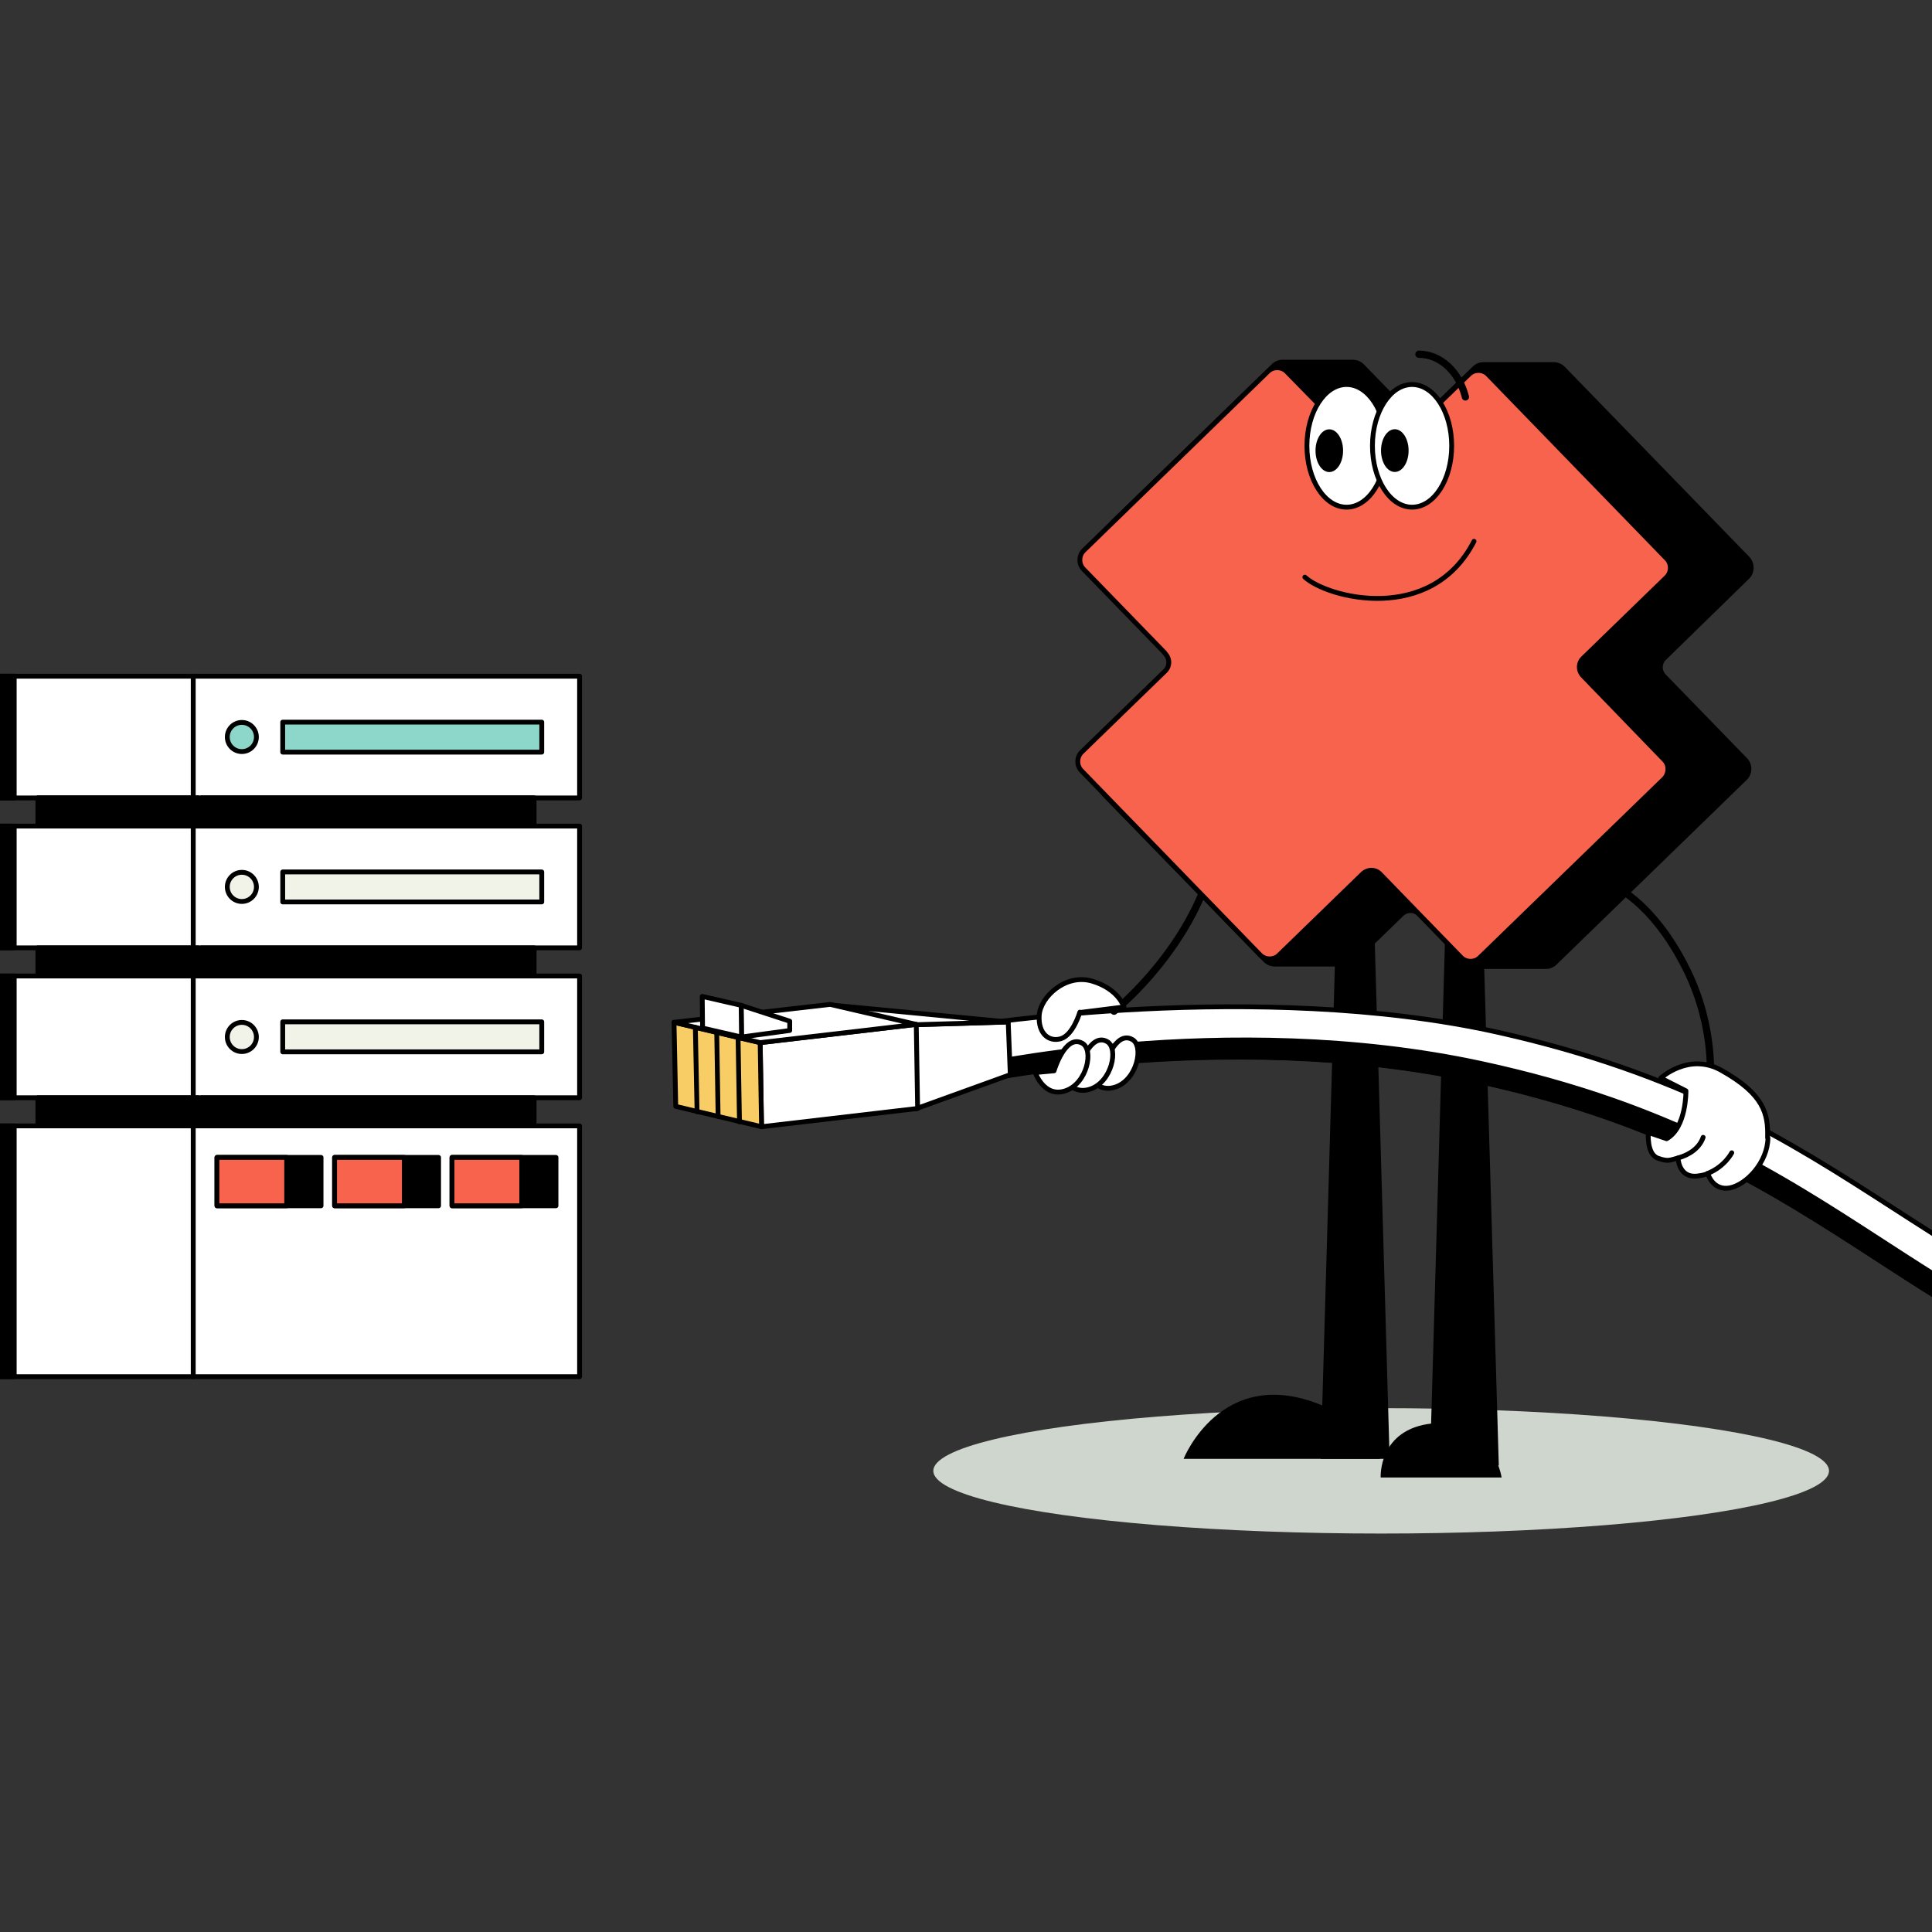 <?xml version="1.0" encoding="utf-8"?>
<svg xmlns="http://www.w3.org/2000/svg" width="80" height="80" viewBox="0 0 80 80" fill="none">
<rect x="0" y="0" width="80" height="80" fill="#333333" stroke="none"/>
<g clip-path="url(#clip0_544_92163)">
<path d="M8.002 46.621H-0.314V57.005H8.002V46.621Z" fill="white" stroke="black" stroke-width="0.2" stroke-linejoin="round"/>
<path d="M23.999 46.621H8.002V57.005H23.999V46.621Z" fill="white" stroke="black" stroke-width="0.2" stroke-linejoin="round"/>
<path d="M23.022 47.926H18.717V49.928H23.022V47.926Z" fill="black" stroke="black" stroke-width="0.2" stroke-linejoin="round"/>
<path d="M18.161 47.926H13.855V49.928H18.161V47.926Z" fill="black" stroke="black" stroke-width="0.2" stroke-linejoin="round"/>
<path d="M13.294 47.926H8.988V49.928H13.294V47.926Z" fill="black" stroke="black" stroke-width="0.2" stroke-linejoin="round"/>
<path d="M21.605 47.926H18.717V49.928H21.605V47.926Z" fill="#F7634D" stroke="black" stroke-width="0.2" stroke-linecap="round" stroke-linejoin="round"/>
<path d="M16.744 47.926H13.855V49.928H16.744V47.926Z" fill="#F7634D" stroke="black" stroke-width="0.2" stroke-linecap="round" stroke-linejoin="round"/>
<path d="M11.871 47.926H8.982V49.928H11.871V47.926Z" fill="#F7634D" stroke="black" stroke-width="0.2" stroke-linecap="round" stroke-linejoin="round"/>
<path d="M0.589 46.621H-0.314V57.005H0.589V46.621Z" fill="black" stroke="black" stroke-width="0.2" stroke-linejoin="round"/>
<path d="M8.002 40.414H-0.314V45.455H8.002V40.414Z" fill="white" stroke="black" stroke-width="0.2" stroke-linejoin="round"/>
<path d="M23.999 40.414H8.002V45.455H23.999V40.414Z" fill="white" stroke="black" stroke-width="0.2" stroke-linejoin="round"/>
<path d="M8.208 45.457H1.568V46.616H8.208V45.457Z" fill="black" stroke="black" stroke-width="0.2" stroke-linejoin="round"/>
<path d="M10.014 43.543C10.347 43.543 10.617 43.273 10.617 42.94C10.617 42.606 10.347 42.336 10.014 42.336C9.682 42.336 9.412 42.606 9.412 42.94C9.412 43.273 9.682 43.543 10.014 43.543Z" fill="#F1F2E8" stroke="black" stroke-width="0.2" stroke-linecap="round" stroke-linejoin="round"/>
<path d="M22.433 42.312H11.707V43.554H22.433V42.312Z" fill="#F1F2E8" stroke="black" stroke-width="0.2" stroke-linecap="round" stroke-linejoin="round"/>
<path d="M0.589 40.414H-0.314V45.455H0.589V40.414Z" fill="black" stroke="black" stroke-width="0.2" stroke-linejoin="round"/>
<path d="M22.117 45.457H8.338V46.616H22.117V45.457Z" fill="black" stroke="black" stroke-width="0.2" stroke-linejoin="round"/>
<path d="M8.002 34.207H-0.314V39.248H8.002V34.207Z" fill="white" stroke="black" stroke-width="0.2" stroke-linejoin="round"/>
<path d="M23.999 34.207H8.002V39.248H23.999V34.207Z" fill="white" stroke="black" stroke-width="0.2" stroke-linejoin="round"/>
<path d="M8.208 39.25H1.568V40.409H8.208V39.25Z" fill="black" stroke="black" stroke-width="0.2" stroke-linejoin="round"/>
<path d="M10.014 37.328C10.347 37.328 10.617 37.058 10.617 36.725C10.617 36.391 10.347 36.121 10.014 36.121C9.682 36.121 9.412 36.391 9.412 36.725C9.412 37.058 9.682 37.328 10.014 37.328Z" fill="#F1F2E8" stroke="black" stroke-width="0.2" stroke-linecap="round" stroke-linejoin="round"/>
<path d="M22.433 36.105H11.707V37.347H22.433V36.105Z" fill="#F1F2E8" stroke="black" stroke-width="0.2" stroke-linecap="round" stroke-linejoin="round"/>
<path d="M0.589 34.207H-0.314V39.248H0.589V34.207Z" fill="black" stroke="black" stroke-width="0.2" stroke-linejoin="round"/>
<path d="M22.117 39.25H8.338V40.409H22.117V39.25Z" fill="black" stroke="black" stroke-width="0.2" stroke-linejoin="round"/>
<path d="M8.002 28H-0.314V33.041H8.002V28Z" fill="white" stroke="black" stroke-width="0.2" stroke-linejoin="round"/>
<path d="M23.999 28H8.002V33.041H23.999V28Z" fill="white" stroke="black" stroke-width="0.2" stroke-linejoin="round"/>
<path d="M8.208 33.035H1.568V34.194H8.208V33.035Z" fill="black" stroke="black" stroke-width="0.2" stroke-linejoin="round"/>
<path d="M10.014 31.121C10.347 31.121 10.617 30.851 10.617 30.518C10.617 30.184 10.347 29.914 10.014 29.914C9.682 29.914 9.412 30.184 9.412 30.518C9.412 30.851 9.682 31.121 10.014 31.121Z" fill="#8DD7CA" stroke="black" stroke-width="0.2" stroke-linecap="round" stroke-linejoin="round"/>
<path d="M22.433 29.902H11.707V31.144H22.433V29.902Z" fill="#8DD7CA" stroke="black" stroke-width="0.2" stroke-linecap="round" stroke-linejoin="round"/>
<path d="M0.589 28H-0.314V33.041H0.589V28Z" fill="black" stroke="black" stroke-width="0.2" stroke-linejoin="round"/>
<path d="M22.117 33.035H8.338V34.194H22.117V33.035Z" fill="black" stroke="black" stroke-width="0.2" stroke-linejoin="round"/>
<ellipse cx="57.191" cy="60.905" rx="18.544" ry="2.596" fill="#CFD6CD"/>
<path d="M56.842 36.082L57.541 60.407H54.688L55.387 36.082H56.842Z" fill="black"/>
<path d="M57.142 60.408H49.01C49.01 60.408 50.565 56.499 54.688 58.169C56.514 58.91 57.142 60.408 57.142 60.408Z" fill="black"/>
<path d="M61.349 36.355L62.062 60.681H59.209L59.908 36.355H61.349Z" fill="black"/>
<path d="M59.34 58.94C61.793 58.684 62.179 61.18 62.179 61.18H61.793H57.556H57.171C57.171 61.18 57.057 59.169 59.325 58.94H59.34Z" fill="black"/>
<path d="M94.608 58.38C94.722 57.895 94.665 57.453 94.479 57.224C79.342 53.857 77.487 46.182 61.95 42.729C52.106 40.546 40.122 42.472 40.122 42.472L39.594 44.926C39.594 44.926 50.465 42.429 61.108 44.741C76.702 48.108 78.643 55.997 93.866 59.364C94.165 59.293 94.479 58.908 94.593 58.366L94.608 58.38Z" fill="white" stroke="black" stroke-width="0.2" stroke-linecap="round" stroke-linejoin="round"/>
<path d="M94.436 58.736C78.914 55.397 77.059 47.436 61.351 44.041C50.708 41.744 40.008 44.212 40.008 44.212L39.594 44.94C39.594 44.94 50.465 42.443 61.108 44.754C76.703 48.121 78.643 56.011 93.866 59.378C93.994 59.349 94.337 59.107 94.422 58.75L94.436 58.736Z" fill="black" stroke="black" stroke-width="0.2" stroke-linecap="round" stroke-linejoin="round"/>
<path d="M41.834 44.499L37.925 45.912L37.853 42.431L41.748 42.316L41.834 44.499Z" fill="white" stroke="black" stroke-width="0.2" stroke-linecap="round" stroke-linejoin="round"/>
<path d="M34.358 45.072L37.925 45.914L37.853 42.433L34.301 41.605L34.358 45.072Z" fill="white" stroke="black" stroke-width="0.2" stroke-linecap="round" stroke-linejoin="round"/>
<path d="M34.301 41.605L37.853 42.433L41.748 42.319L34.301 41.605Z" fill="white" stroke="black" stroke-width="0.2" stroke-linecap="round" stroke-linejoin="round"/>
<path d="M37.997 45.899L31.534 46.655L31.477 43.174L37.94 42.418L37.997 45.899Z" fill="white" stroke="black" stroke-width="0.2" stroke-linecap="round" stroke-linejoin="round"/>
<path d="M27.982 45.813L31.534 46.655L31.477 43.174L27.91 42.332L27.982 45.813Z" fill="#F8CD66" stroke="black" stroke-width="0.2" stroke-linecap="round" stroke-linejoin="round"/>
<path d="M34.373 41.59L27.91 42.332L31.477 43.173L37.94 42.417L34.373 41.59Z" fill="white" stroke="black" stroke-width="0.2" stroke-linecap="round" stroke-linejoin="round"/>
<path d="M32.701 42.67L30.704 42.941L30.689 41.629L32.701 42.285V42.67Z" fill="white" stroke="black" stroke-width="0.2" stroke-linecap="round" stroke-linejoin="round"/>
<path d="M29.092 42.57L30.705 42.941L30.69 41.629L29.078 41.258L29.092 42.57Z" fill="white" stroke="black" stroke-width="0.2" stroke-linecap="round" stroke-linejoin="round"/>
<path d="M28.793 42.543L28.864 46.038" stroke="black" stroke-width="0.2" stroke-linecap="round" stroke-linejoin="round"/>
<path d="M29.678 42.715L29.735 46.224" stroke="black" stroke-width="0.2" stroke-linecap="round" stroke-linejoin="round"/>
<path d="M30.562 42.957L30.62 46.453" stroke="black" stroke-width="0.2" stroke-linecap="round" stroke-linejoin="round"/>
<path d="M46.131 41.872C46.131 41.872 48.856 39.703 49.997 36.422" stroke="black" stroke-width="0.3" stroke-linecap="round" stroke-linejoin="round"/>
<path d="M44.932 44.241C44.932 44.241 45.288 45.311 46.187 45.012C47.086 44.712 47.371 43.314 46.886 43.043C46.173 42.643 45.716 44.184 45.716 44.184L44.932 44.255V44.241Z" fill="white" stroke="black" stroke-width="0.2" stroke-linecap="round" stroke-linejoin="round"/>
<path d="M43.889 44.327C43.889 44.327 44.245 45.397 45.144 45.097C46.043 44.798 46.328 43.4 45.843 43.129C45.13 42.729 44.673 44.27 44.673 44.27L43.889 44.341V44.327Z" fill="white" stroke="black" stroke-width="0.2" stroke-linecap="round" stroke-linejoin="round"/>
<path d="M42.861 44.397C42.861 44.397 43.218 45.467 44.117 45.168C45.016 44.868 45.301 43.47 44.816 43.199C44.103 42.8 43.646 44.34 43.646 44.34L42.861 44.412V44.397Z" fill="white" stroke="black" stroke-width="0.2" stroke-linecap="round" stroke-linejoin="round"/>
<path d="M44.714 41.911C44.714 41.911 44.443 42.853 43.929 43.01C43.458 43.153 42.987 42.825 43.03 42.054C43.073 41.284 44.129 40.299 45.227 40.627C46.326 40.956 46.54 41.697 46.54 41.697L44.714 41.926V41.911Z" fill="white" stroke="black" stroke-width="0.2" stroke-linecap="round" stroke-linejoin="round"/>
<path d="M70.808 44.753C70.808 44.753 71.036 42.585 69.852 40.174C68.411 37.249 66.699 36.621 66.699 36.621" stroke="black" stroke-width="0.3" stroke-linecap="round" stroke-linejoin="round"/>
<path d="M73.206 47.123C73.192 48.122 72.322 49.064 71.608 49.192C70.952 49.292 70.752 48.693 70.71 48.593C70.624 48.636 70.51 48.664 70.41 48.678C69.611 48.85 69.497 48.151 69.483 47.951C69.14 48.036 69.083 48.108 68.669 47.965C68.17 47.808 68.256 46.895 68.256 46.895L69.012 47.152C69.839 46.681 69.811 45.169 69.811 45.169L68.769 44.641C68.769 44.641 69.925 43.571 71.266 44.313C73.049 45.311 73.221 46.125 73.192 47.109L73.206 47.123Z" fill="white" stroke="black" stroke-width="0.2" stroke-linecap="round" stroke-linejoin="round"/>
<path d="M70.524 47.094C70.367 47.55 69.939 47.821 69.482 47.95" stroke="black" stroke-width="0.2" stroke-linecap="round" stroke-linejoin="round"/>
<path d="M71.708 47.734C71.708 47.734 71.422 48.305 70.709 48.59" stroke="black" stroke-width="0.2" stroke-linecap="round" stroke-linejoin="round"/>
<path d="M50.964 27.409V27.394L46.084 22.372C45.87 22.158 45.885 21.816 46.084 21.616L52.733 15.153C52.833 15.053 52.961 14.996 53.104 14.996H56.014C56.157 14.996 56.3 15.053 56.399 15.153L58.34 17.15C58.554 17.364 58.882 17.364 59.096 17.15L61.05 15.253C61.15 15.153 61.279 15.096 61.421 15.096H64.332C64.475 15.096 64.617 15.153 64.717 15.253L72.364 23.128C72.564 23.342 72.564 23.685 72.364 23.884L68.912 27.252C68.698 27.465 68.698 27.794 68.912 28.008L72.264 31.46C72.478 31.674 72.464 32.017 72.264 32.217L64.389 39.864C64.289 39.964 64.161 40.021 64.018 40.021H61.108C60.965 40.021 60.822 39.964 60.722 39.864L58.782 37.866C58.568 37.652 58.24 37.652 58.026 37.866L56.071 39.764C55.971 39.864 55.843 39.921 55.7 39.921H52.79C52.647 39.921 52.504 39.864 52.404 39.764L45.742 32.916C45.528 32.702 45.542 32.345 45.77 32.145L50.978 27.423L50.964 27.409Z" fill="black" stroke="black" stroke-width="0.2" stroke-linecap="round" stroke-linejoin="round"/>
<path d="M48.222 27.024L44.87 23.571C44.656 23.357 44.67 23 44.87 22.801L52.503 15.382C52.717 15.168 53.073 15.182 53.273 15.382L57.011 19.205L60.835 15.496C61.049 15.282 61.405 15.296 61.605 15.496L69.01 23.129C69.224 23.343 69.209 23.7 69.01 23.899L65.557 27.252C65.343 27.452 65.343 27.78 65.557 27.994L68.91 31.461C69.124 31.675 69.109 32.032 68.91 32.245L61.277 39.65C61.063 39.864 60.706 39.85 60.506 39.65L57.154 36.197C56.954 35.983 56.626 35.983 56.412 36.197L52.959 39.55C52.745 39.764 52.389 39.75 52.189 39.55L44.784 31.917C44.57 31.703 44.584 31.347 44.784 31.147L48.237 27.794C48.451 27.594 48.451 27.266 48.237 27.052L48.222 27.024Z" fill="#F7634D" stroke="black" stroke-width="0.2" stroke-linecap="round" stroke-linejoin="round"/>
<path d="M55.758 21.001C56.664 21.001 57.399 19.864 57.399 18.461C57.399 17.059 56.664 15.922 55.758 15.922C54.852 15.922 54.117 17.059 54.117 18.461C54.117 19.864 54.852 21.001 55.758 21.001Z" fill="white" stroke="black" stroke-width="0.2" stroke-linecap="round" stroke-linejoin="round"/>
<path d="M55.043 19.547C55.358 19.547 55.614 19.15 55.614 18.662C55.614 18.173 55.358 17.777 55.043 17.777C54.728 17.777 54.473 18.173 54.473 18.662C54.473 19.15 54.728 19.547 55.043 19.547Z" fill="black"/>
<path d="M58.471 21.001C59.377 21.001 60.111 19.864 60.111 18.461C60.111 17.059 59.377 15.922 58.471 15.922C57.565 15.922 56.83 17.059 56.83 18.461C56.83 19.864 57.565 21.001 58.471 21.001Z" fill="white" stroke="black" stroke-width="0.2" stroke-linecap="round" stroke-linejoin="round"/>
<path d="M57.756 19.543C58.071 19.543 58.327 19.146 58.327 18.658C58.327 18.169 58.071 17.773 57.756 17.773C57.441 17.773 57.185 18.169 57.185 18.658C57.185 19.146 57.441 19.543 57.756 19.543Z" fill="black"/>
<path d="M60.68 16.437C60.423 15.41 59.653 14.668 58.754 14.668" stroke="black" stroke-width="0.3" stroke-linecap="round" stroke-linejoin="round"/>
<path d="M54.031 23.898C54.959 24.754 59.253 25.881 61.036 22.414" stroke="black" stroke-width="0.2" stroke-linecap="round" stroke-linejoin="round"/>
</g>
<defs>
<clipPath id="clip0_544_92163">
<rect width="80" height="80" fill="white"/>
</clipPath>
</defs>
</svg>